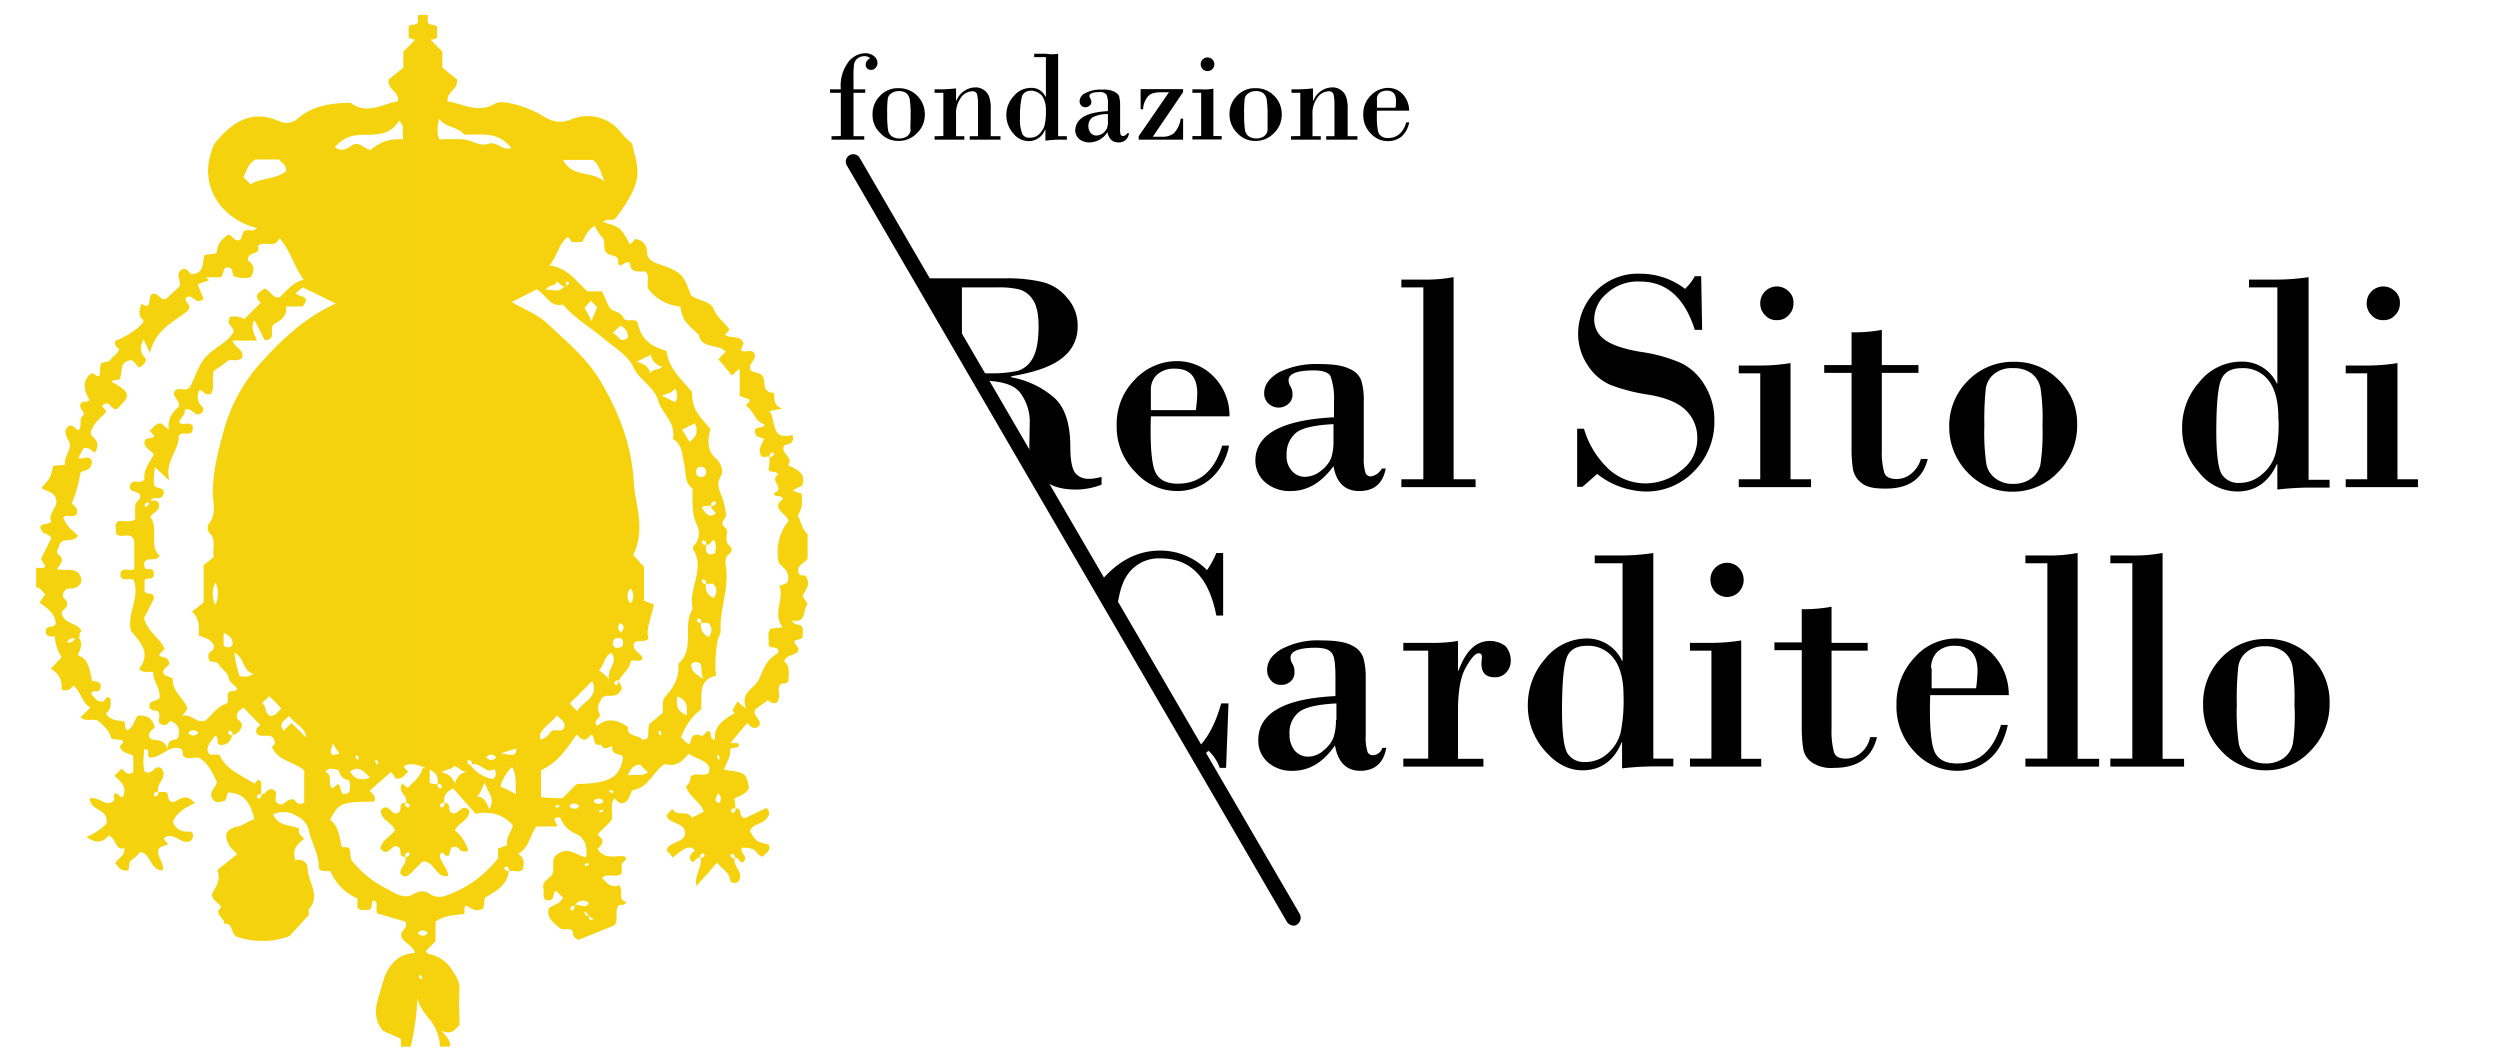<svg id="Layer_1" data-name="Layer 1" xmlns="http://www.w3.org/2000/svg" xmlns:xlink="http://www.w3.org/1999/xlink" viewBox="0 0 512 217.41"><defs><style>.cls-1{fill:url(#linear-gradient);}.cls-2{fill:none;}</style><linearGradient id="linear-gradient" x1="7.64" y1="751.71" x2="165.74" y2="751.71" gradientTransform="translate(0 -643)" gradientUnits="userSpaceOnUse"><stop offset="0" stop-color="#f5d20e"/><stop offset="1" stop-color="#f6d20e"/></linearGradient></defs><title>logo-vettoriale</title><path class="cls-1" d="M150.6,165.56c1.6-.2.4,1.8,2,2,1.2-.6,2.9-1.4,4.4-2.1.9,1.1.5,1.6-.1,2.3-.9,1.1-2.8.9-3.3,2.5,1.3,2.1,1.3,2.1,3.8,2.7.6,1.3-.6,1.7-1.2,2.5-1-.2-1.3-1.3-2.1-1.6a5.5,5.5,0,0,0-2.2-.2c-.4,1.2,1.4,1.6.4,2.8-.8.7-1-1.2-1.8-.7a.68.68,0,0,0-.6-.9.45.45,0,0,0-.3.3.68.68,0,0,0,.9.6c-.6,1.7,2.2,3,.6,4.9-.7.3-1.5.2-1.6-.5-.2-1.7-1.8-2.2-2.6-3.5-1.3,1.4-2.5,2.9-4.3,4.8-.4-2.6,1.4-4,.8-5.8a.68.68,0,0,0,.9-.6.45.45,0,0,0-.3-.3.68.68,0,0,0-.6.9c-.8-.2-1,.8-1.6.9-1.2-1.1-.1-1.7.5-2.4-.9-1.1-2-.7-4.5,1.5-.4-.5-.8-1-1.3-1.6.6-1.7,3.1-1.3,3.8-3.1.2-2.8-3.2-1.9-3.8-4,.2-.2.6-.7,1.2-1.3.9,1.7,3.1.1,4,1.8l2.4-1.2c-.6-2.2-3.1-3-3.6-5.3a2,2,0,0,0,.9-1.9c1.1-1,2.6.1,3.8-.8,0-.4.2-.9,0-1.3-.9-1.4-2.7-1.6-4.2-2.6-1.2,1.6-2.7,2.8-4.8,2.1-2.5,1.5-3.2,4.7-6.4,5.3-.8.1-.7,2.4-2.2,2.7-.9.2-1.2-.5-1.8-1-1,1.5-.1,3.2-.6,4.6l-2.8,2.8a9,9,0,0,0,.9,1c.3,1-.5,1.5-.9,2,1.4,2.3,3.6,1.3,5.5,1.5,1,.9-.8,1.1-.6,1.9a9.58,9.58,0,0,1,0,1.7c-1.4.9-2.9-.2-4,.8,1,1.2,2,2.2,3.5,1.5,1,1.3-.4,3,1.5,3.5-.5.8-1,.5-1.5.6-1.1,1.1,0,2.5-.9,4.1-2.4,1-5.1,2.1-7.4,3-1.3-.5-1.1-1.2-1.2-1.7-.7-.9-1.6-.2-2.6-.6-1-1.1-2.9-1.9-2.3-4.2,1-.6,2.3-.9,2.9-2.1l-1.4-1.4c-.9.3-.1,1.6-1.3,1.9h-.8c-.8-.7-.3-1.6-.5-2.3-.5-1.9,1.9-2.1,2-3.7.1-1.3-.4-2.7,1-3.5,2-1.5,3.7.3,5.7.7.5-2.3-.5-4.2-2.1-4.8a5.71,5.71,0,0,1-3.1-3.2c-.1-.2-.9-.3-1.3.2.2.4.4.9.7,1.5h-4.4c-1.3,2-1.5,4.4-3.7,5.6,1.4.9,1.2,2,1,3.2-.9.7-1.9.2-2.9.3a.68.68,0,0,0-.6-.9.45.45,0,0,0-.3.3.68.68,0,0,0,.9.6c-.3,3-2.6,4.1-4.9,5.5-.1.7-.2,1.5-.3,2.2-1.4.8-2.4.1-3.5-.6-.6.3-.3.9-.4,1.7-1.9.3-4,.2-5.9,1.6v4l-2,2c.2.2.3.5.5.6a7.21,7.21,0,0,1,4.7,3c.8,1.3,1.8,2.5,1.7,4.3-.2,2.5,0,4.9,0,7.3-1,.9-1.5,2.1-3.8,1.1,1.6,1.5,2,2.3,1.8,3.3h-2a9.31,9.31,0,0,0-1.8-5.2c-1.2-1.5-2.4-2.8-2.8-4.8a53.56,53.56,0,0,1-1.4,10h-2v-1.6c-1.2-.6-2.5-1.1-3.6-1.6-2.8-3.2-1-6.5-.2-9.6s2.6-6.2,6.7-6.4c-.5-1.7-2.5-2.1-2.8-3.4s1.6-1.7.8-3c-1.9-.6-3.8-1.1-5.7-1.7-.6-.8.4-2-.7-2.7-.9.4,0,1.7-1.1,2-.7-.2-1.6.4-2.3-.5V184a10.56,10.56,0,0,1-5.5-5.5c-.8-.4-1.7.3-2.4-.6.1-2.7-1.4-5.1-2-7.6a4.24,4.24,0,0,0-2.4-3.1,5,5,0,0,0-5-.4c1.2,2.5,3.6,2.1,5.4,2.9-.4,1,.4,1.4,1,2.1-1.3,1-2.6,2.1-1.8,4.4a1.86,1.86,0,0,1,2.5,1.4c-.1,2.9,2.8,5.7.3,8.6-.2.3,0,1,0,1.1-1.6,1.8-3.1,3.4-4,4.4A15.93,15.93,0,0,1,49,192c-2-.3-1-3.1-3.1-2.8.2-1.2-2.3-2-.6-3.4-.5-1-1.8-1.3-1.9-2.6.5-1.4,2-2.6,1.1-5,1.1-.9,2.6-2.1,4.1-3.3a17.84,17.84,0,0,1-1.4-1.4c-1.5-2.2-1.1-3.7,1.4-4.2,1.4-.3,2.4-1.3,3.5-1.5-.7-2.9-1.8-5.4-5.4-5.5-.2.6-.4,1.1-.6,1.7-.9.2-1.9.6-2.5-.3-1.1-1.6.8-2.4.8-3.6-.9-1.9-1.8-3.8-3.6-4.9-1.1-.2-2.3.5-3.3-.4-.1-.6.1-1.4-.9-1.6-2.1-.3-3.5,1.7-5.4,1.9-1.7.5,0-2-1.7-1.6,0,1.6-.4,3.2.2,4.6,1.6.7,2-1.6,3.3-.8,1.6,1.9-1.2,3.2-.6,4.9a.68.68,0,0,0-.9.6.45.45,0,0,0,.3.3.68.68,0,0,0,.6-.9h1.5c.9.4.1,1.7,1.4,2.1,1.2-.1,2.6-2.3,4.6.2-2,.9-3.7,1.9-4.5,3.8a2.93,2.93,0,0,0,3.2,2c1.2,0,1,.9.7,1.7-2,1.6-3.8-2.2-5.8-.2a10,10,0,0,0,1,1.1,9.62,9.62,0,0,0-1.8.7c-1.1,1.6,1.1,2.9.6,4.7-2.6-.1-2.4-3.6-4.6-3.8a9.58,9.58,0,0,1-1.8,1.7c-.9.5.1,2.3-1.3,2.1-1.2-.1-1.5-1.1-2-1.4.3-1.1,1.9-1.3,1.9-3.2-2,.6-1.5-1.9-3.3-2.6-1,1.4-2.4,1.8-4.5.3a12.22,12.22,0,0,0,4.1-2.7c.5-3.3-3.3-2.4-3.4-5.2,1.9-.4,3.1,1.7,4.6.7.9-.2-.2-1.8.7-1.7s.8,1.1,1.5.6c.8-1.7-.2-2.8-1.3-3.8-.4-.3-.5-.5-.2-.7l1.2-1.2c.6.5,1.2,1.6,2.4.7v-3.3c-.9-.6-2.5-.5-2.7-2,.1-.4.9-.5.5-1.2l-2.3-.3c-.3-1.7-1.7-2.7-2.7-3.7-1.2-.5-2.6.3-3.6-.7l2-2c-1.8-1-1.9-3.3-3.5-4.5a1.83,1.83,0,0,1-2.4.8,4,4,0,0,0-2.2-4.2c.7-.8,1.4-1.5,2.2-2.4a9.51,9.51,0,0,1-1.4-4.3c-1.3.2-1.9-.1-1.8-1.2.1-1.3,2.1-.2,2-1.7-.3-1.9-1.8-2.9-3.3-4,.5-.7.8-1.2,1.2-1.7-.7-.4-.9-1.4-1.9-1.4v-4c.6-.1,1.3.3,1.9-.3l-.9-1.5c.7-1.5,1.5-3,2.1-4.3-.5-1.2-1.8-.4-2.2-2.1-.2-.9,1.3-.6,2.2-1.2-.8-1.7,1.4-2.9,1-4.6s-2.1-1.6-3-2.4c1.8-2,1.8-2,2.4-4.5.8-.1,1.6-.1,2.4-.2-.2-1.7,1.2-3,1-4.2s-1.7-2.4-.3-3.7c1.1-.5,1.4.7,2.1.8.8-.9-.1-2.2,1-3.1.6-.5-1.6-1.6-.2-2.7.5-.1,1,.2,1.4-.4-1.2-2.1-1.5-4,.4-5.4.9-.1.8.8,1.7.4.1-.7.1-1.5.2-2.3.5-.7,1.6-.2,2.1-1s1.5-1.1,1.7-2.2a1.27,1.27,0,0,1-.8-1.6c2.4-.8,5.9-3.3,5.8-4.2-1.1-.9-1-1.9-.4-3.4,2.6,1.8.8-2.6,2.8-2,.9.2,1.1,1.4,2.2,1,.9-.8,1.9-1.7,2.8-2.6.3-1.2-.9-2.5.3-3.3,1.4-1,1.5,1.3,2.7.8,2.1-.5,1.6-2.5,2.1-3.9.9-.1,1.6-.2,2.4-.3.5-2.2.5-2.2,2.3-3.8,1-.2,1.3,1.7,2.7.9.2-.5.4-1,.6-1.6.8-.7,2,.3,2.7-.7C45.6,45,40,38,43.9,29.46c3.7-4.6,7.8-7.2,13.6-4.5a3.43,3.43,0,0,0,3.6-.8c3-2.5,6.8-3.1,10.7-3.1,3.5,2.6,6.6.1,9.7-.3.3-2.1-2.2-2.3-1.9-4.5.9-.7,2-1.6,3-2.4v-3.3L85,8.16a6.83,6.83,0,0,0-1.3-.4V5.36c.7-.5,1.5-.1,1.9-.8V3.06h2v1.5c.4.7,1.2.4,1.9.8v2.4a4.6,4.6,0,0,1-1.3.4l2.4,2.4v3.3c.9.7,2.1,1.7,3,2.4.3,2.2-2.2,2.4-1.9,4.5,3.2.5,6.2,2.6,9.8.4,1.5-.9,7,1,9,2.2s3.7,2.2,6.5,1.1a8.55,8.55,0,0,1,10.1,2.6,18.14,18.14,0,0,0,2.4,2.4c.4,2.7,1.9,5.3.4,9a28,28,0,0,1-3.8,6.2c-.6.8-1.8-.1-2.6.8,3.6,1.1,3.7,1.2,5.5,4.6a11.41,11.41,0,0,0,1.1-1.1,2.52,2.52,0,0,1,2.4,2.5c0,1.6,1,2.1,2.3,2.6,5.3,1.7,5.2,2.6,6.7,6.4,1.5,1.2,4,1.1,4.7,2.9s2.3,2.7,3.2,4.2a9,9,0,0,0-.9,1c1.1.9,3.1-.1,3.8,1.8-.2.4-.4.8-.6,1.3.8.8,2-.3,2.7.6.8,1.4-.9,1.7-.8,3.2.2,1.1,2.2.5,2.7,1.8.5,1.1-.3,2.9,2,3.2.7.1-.5,2.5,1.9,3.2-1.4.3-1.8.4-2.6.5,1.4,2.1.2,6.2,4.7,4.9.5,2.1-1,1.7-1.7,2.2-.9,1.5,2,2.4.8,4,1.6.9,3.8,1.5,2.9,4.2a12.22,12.22,0,0,0-2,1c.8.3,1.4.5,1.9.7.1,2.6.1,2.6-.8,4.5.7,1.2.8,2.7,2,3.7v5c-.5.9-1.8,1.3-1.9,2.1-.2,2,1.3,1.1,1.5,1.5,1.3,1.9-.3,2.9-.6,4.2a14,14,0,0,1,1,1.6c-1.1,1.1-.1,4-3.2,3.3.5,1.1,1.3.7,1.9,1.1.6.7.2,1.6.3,2.5-.6.2-1.1.4-1.7.6-.2.8,1.2,1.1.7,2.2-.7.8-2.3.6-2.8,2,1.4,1.1.8,2.6.9,4-.4.7-1.2.4-1.7.7-.8,1.1.3,2.6-.7,3.7a1.42,1.42,0,0,1-1.8-.5c-1,.8-2.1,1.5-2.7,2-.4,1.6,1.5,1.9.9,3.2-1,1.1-1.7.3-2.5-.5-1,1.3-2.1,2.5-3.3,4,.1.5,1.4-.4,1.7.6-.3.6-1.1.3-1.9.8.3,1.4-.8,2.7-1.2,4.2,4.5.6,4.5.6,5.1,3.7-.6,1.3-1.9,1.6-3,2.2a8.72,8.72,0,0,1,.2,2,.68.68,0,0,0-.9.6.45.45,0,0,0,.3.3A.68.68,0,0,0,150.6,165.56Zm-30,22a.68.68,0,0,0,.6.9.45.45,0,0,0,.3-.3,2.76,2.76,0,0,1-1.5-1.5.45.45,0,0,0-.3.3Q120,187.71,120.6,187.56Zm-2.9-2.1c.8-.6,2.2.9,2.9-.5a1.79,1.79,0,0,0-2.9.6.68.68,0,0,0-.9.6.45.45,0,0,0,.3.3C117.5,186.36,117.7,186.06,117.7,185.46Zm28-82c-.6.4-1.4-.2-2,.6.8.7,1.2,2.3,2.9,1.1-.2-.6-1.1-.8-.9-1.6a.68.68,0,0,0,.9-.6.45.45,0,0,0-.3-.3C145.8,102.76,145.6,103.06,145.7,103.46Zm-2.1,24.1a.68.68,0,0,0-.6-.9.45.45,0,0,0-.3.3q.3.75.9.6a2.47,2.47,0,0,0,1.6,2.9c.6-1,.8-2-.2-2.9Zm-27.3-69.2c-1.6.7-1.5-.5-2.3-.7-.3,1.1-1.8.6-2.2,1.7,1.3-.2,2.7.8,3.8-.8a.68.68,0,0,0,.9-.6.45.45,0,0,0-.3-.3C115.8,57.76,115.6,58.06,116.3,58.36ZM89.6,160.56a.68.68,0,0,0,.6.9.45.45,0,0,0,.3-.3.68.68,0,0,0-.9-.6,2.41,2.41,0,0,0-2-3c-2.1-1.2-4.2-1.4-4.9-.5.3.3.6.7.9,1-.7.5-1,1.5-2.5,1.4-.3-.2-.8-1.4-1.1-1.3-1.9,1.7-3.1,2.7-4.3,3.8.7.7,1.4,1.2.9,2.2-6.6.1-7.2.2-9,3.7,1.8,1.3,1.9,3.6,2.4,5.6.7.1,1.3-.1,1.6.4.1.7.2,1.5.3,2.2a21.81,21.81,0,0,0,6.8,5.7c1.7.8,3.7,2.5,5.7,1.5,1.5-.8,2.4-1.1,3.9,0a3.58,3.58,0,0,0,2.9.2,23,23,0,0,0,10.8-7.7v-2c.6-.2,1.2-.4,1.9-.7-.4-1.6,1-2.8,1.1-4.1-2-2.1-4.2-2.9-7.6-2.3-1.3-1.5-3-3.4-4.6-5.2-1.2.6-2.1,1.5-1.8,3a.68.68,0,0,0-.9.6.45.45,0,0,0,.3.3.68.68,0,0,0,.6-.9c1.6-.2.5,1.8,1.6,2,1.3.7,2-2.2,3.5-.5.1,2.1-2.3,2.5-2.9,4.1a8.69,8.69,0,0,1,2.7,4.1,1.36,1.36,0,0,1-1.8-.2,1.17,1.17,0,0,0-1.7-.3l-.3.9c-.1.4,0,1-.9.6-.3.1-.2-1.1-1.1-.2-.1,1.6,1.6,2.7,1.7,4.4-2.6.6-2.8-3.2-5.3-2.9l-2.4,2.4c-.7.7-1.3.9-2.1.1-.2-1.3,1.5-2.1,1-3.5a.68.68,0,0,0,.9-.6.45.45,0,0,0-.3-.3.68.68,0,0,0-.6.9c-1.6.2-.5-1.7-1.5-2-1.3-.9-1.9,2.4-3.6.3.3-1.7,2.1-2.5,3-3.7-.6-1.7-3-2.1-2.9-4.1,1.6-1.9,2.2,1.3,3.5.5,1-.3-.1-2.2,1.5-2a.68.68,0,0,0,.6.9.45.45,0,0,0,.3-.3.68.68,0,0,0-.9-.6c.9-1.5-1.9-2.3-.6-4a10.63,10.63,0,0,0,1.1.9c1.1-1.2,2.6-2.2,3-4H88v3A4.14,4.14,0,0,0,89.6,160.56Zm55-49a.68.68,0,0,0-.6-.9.45.45,0,0,0-.3.3q.3.75.9.6c-.1,1.4.1,2.5,1.9,1.7,0-1,.4-2-.4-2.7C145.6,110.86,145.5,111.76,144.6,111.56Zm0,8a.68.68,0,0,0-.6-.9.45.45,0,0,0-.3.3q.3.75.9.6a2.47,2.47,0,0,0,1.6,2.9c.6-1,.8-2-.2-2.9Zm-48,37a.68.68,0,0,0-.6-.9.45.45,0,0,0-.3.3c.1.5.4.7.6.7a7.5,7.5,0,0,0,4.7,2.9c.7-.7.6-1.2.3-2.1C99.5,158.66,98.5,156.06,96.6,156.56Zm-49-6a.68.68,0,0,0-.6-.9.45.45,0,0,0-.3.3q.3.75.9.6c-.4,1.2-1,2-2.3,2s-.3-1.5-1.2-1.9c-1.7,2-2,3-1.1,3.9h1.9c1.3,2.4,2.1,3,7.2,5.9.4-.2.7-1.3,1.4-.3v2.5a.68.68,0,0,0-.9.6.45.45,0,0,0,.3.3.68.68,0,0,0,.6-.9c1,.2,1.3-1.7,2.7-.8.9.6-.5,2.2.9,2.8,1.2.5,1.5-1.3,3.1-.9.3.2.8,1.4,2.1.6v-6.6c-2.1-1.8-5.4-1.9-6.6-4.8l.6-.6c-.1-2.9-2.8-.9-3.7-2.1-.5-1.2.6-1.5.7-1.8-1.3-1.3-2.4-2.5-3.5-3.6-.3.5-1.4.8-1.3,1.8-.1.9,1.3,1,1,2.2A2.55,2.55,0,0,1,47.6,150.56Zm-17.2-48.2c.9.4,2-.3,2.2,1.1,0,1.3-1.4,1.6-1.8,2.4,1.8,2.6-.4,5.9,1.9,8-.9,1.4-2.6-.1-3.2,1.5.1.6,0,1.3,1,1.2s1,.6,1,1.1c-.1,1.4-1.5.4-1.9,1.2v2.3c.6.8,2-.1,1.9,1.5-.6,1.2-1.3,2.6-2,3.9.6,2.7,3.2,4,4.2,6.3-.5.5-.8.9-1.1,1.2.4.9,1.6.1,2,1.5.5.9-1.9,1.3-.9,2.7.5.2,1.1.4,1.7.7-.3,2.7,2.5,4.1,3,6.3-.4.4-.5.7-1.1,1.3,2-.4,2.9,1.7,4.8,1,1.4-1.2,2.5-3,4.4-3.5.5-.8-.3-1.7.5-2.4.5-.3,1.3.1,1.6-.6-.6-.8-1.7-1.4-1.8-2.3-.3-1.3-1.5-1.7-2-2.7s-2.2.1-2.1-1.6c-.3-1,1.3-1.1,1.1-2.1-.4-1.4-1.7-1.7-3.1-2.2.1-1.7.2-3.5-1.4-4.9,1.1-.8,1.8-1.4,2.4-1.9v-7.6c.6-.5,1.4-1.1,2.1-1.7-.4-1.7.6-3.5-.9-4.9a1.7,1.7,0,0,1-.2-1.8c1.6-1.9,1-4.1.9-6.1-.1-4.4,1-8.5,2.1-12.6a34.43,34.43,0,0,1,6.7-13.2c4.6-5.3,9.7-10.3,16.4-13.3-2.5-1.2-4.7-2.3-6.8-3.3a13,13,0,0,0-1.4,1.2c.6.9,3.2.3,1.4,2.7H58.6c.3,2-1.2,2.9-2.3,3.5-1.5.8.6,3.4-2.1,3.4-.6-1.2-1.3-2.6-2.1-4.1-.9,1.7,0,2.7.5,4.2h-5c.5,1.5,2.4,1.8,2,3.5-1.1,1.1-2.6-.1-3.4,1-.9.7-1.9,1.3-2.5,1.8-.3,1.9.3,3.4-.5,4.6-1.2.5-1.5-.6-2.3-.8a2.66,2.66,0,0,0,.6,3.5,1,1,0,0,1-.3,1.3c-1.4.9-1.8-1.4-3.4-.7.3.9-.8,1.5-1.1,2.5.7.9,2-.3,2.8.8,0,.4-.1.8-.1,1.2-.9.8-2.1-.2-2.8.8.1,3.1-3,5.3-1.9,9.2-1.4-1.3-2-1.9-3-2.8-.1,1.5-.4,2.7,0,4,.9.4,2.6.3,1.5,2.1-.8.6-2-.3-2.7,1.2a.68.68,0,0,0-.9.6.45.45,0,0,0,.3.3C30.5,103.36,30.7,103.06,30.4,102.36Zm96,36.9c1.3,1.6,1.1,1.9.3,2.7-1.1,1.2-3.2-.3-3.7,1.6a2.19,2.19,0,0,0-.3,2.4c.7,1.2-1.5,1.4-.4,2.7,2.1-1.8,4.2-1.2,6.3.2-.3,2.2,2.1,1.5,2.9,2.6.1.1.6-.1.9-.1.7-.7.1-1.6.6-3.1.6-.5,1.8-1.5,2.7-2.2.1-1.3-.1-2.6.4-3.2,1.8-2,3.1-4.1,2.8-6.9,3.6-3.1.7-7.8,3-11.3-1.1-4.1,2.7-8.1,0-12.2a.83.83,0,0,1,.3-.8,3.7,3.7,0,0,0,.5-4.2c-1-2.1-.8-4.1-.9-6.1,0-.5.2-1.2-.1-1.4-1.5-1.2-1.2-3-1.5-4.6-.5-1.9-.3-4.2-2.4-5.5.7-3.3-2.2-5.1-3-7.8-.9-3-3.9-4.2-5.1-6.9-1.2-2.5-3.8-3.9-5.9-5.7-2.8-2.4-6.1-4.2-8.5-7.1-2.7.7-3.5-2.1-5.4-3.1-1.6.8-3.3,1.7-5.1,2.6,2.5,1.5,5.3,2.5,7.3,4.4,3.8,3.6,7.9,6.9,10.7,11.5,3.9,6.5,6.6,13.4,7,21.1.1,1.2.3,2.5.5,3.7.7,3.6,1.2,7.4-.6,11.1.7.8,1.4,1.6,2.2,2.4v7c.7.2,1.3.5,2,.7-.4,2.6-1.7,4.9-1.1,7.1-1.1.9-2.4-.1-3,1-.3,1.6,1.6,1.8,1.8,3.1-.7.7-1.6.1-2.4.4-.2,1.6-1.5,2.4-2.5,4a.68.68,0,0,0-.9.6.45.45,0,0,0,.3.3C126.5,140.36,126.7,140.06,126.4,139.26Zm31.2-45.7c-.6-.2-1.3.3-1.7-.2-.8-1.4.2-2.4.6-3.5a6.77,6.77,0,0,1-1.6-.6c-1.2-2.4,1.4-1.2,1.7-2.3-2.1-.7-2.3-3-3.8-3.8.2-.7,1-.8.6-1.4-.6-.2-1.2-.4-1.9-.7v-5.4c-.9.1-1.2,1.3-1.7,1.1-1.1-1.3-1.9-2.3-2.7-3.2l1.5-1.5c-1.4-1.8-4.9-.4-5.5-3.5-3.2-3-3.2-3-3.8-5.8a9.06,9.06,0,0,1-6.6-3.7c-.3-1.3.5-2.6-.6-3.5-1.2.1-2.8.2-3-1.1-.3-2.3-2.5,1.5-2.5-1,0-1.4-1.8-.9-2.5-1.8s.1-2.3-.9-3.2a9,9,0,0,1-1.4-2.2c-1.8,1.1-1.9,2.3-2.6,3.3h-1.9c-.6,0-.6-1.3-1.2-.9-1.8,1.6-2,3.9-3.6,5.7,3.6.4,5.5,3.2,7.8,5.3h3c.5,1.1.9,2.1,1.4,3.1.6,1.2,2.3.9,2.9,2.2s2.2,0,3,1.1c.6,3.4,2.9,5,5.9,5.8.4,3.6,3.1,5.8,5.2,8.4.2,3.2.5,3.9,3.8,7.6-.6,2.2-.7,4.3.9,5.8,1.3,1.2,1.9,2.8,1.2,3.9-1.1,1.8,0,3.3.4,4.6a18.34,18.34,0,0,1,.7,3.2c.2.9-1.7,1.5-.1,2.8.8.6-.5,2.5.8,3.6a1,1,0,0,1-.1,1.7c-1,.8-.7,1.9-.6,2.8.6,4.5-1.4,8.7-1.1,13.1a4.28,4.28,0,0,1-.5,1.3c-.5,1.7-.8,6.4-.4,7.7-3.9.9-2.9,4.2-3.1,6.9a11.93,11.93,0,0,0-4.1,5.8c.7.5,1,1.3,1.8,1.3a7.37,7.37,0,0,1,.4-1.4,1.41,1.41,0,0,1,1.8-.3c.9.3,1-1.4,1.9-.8.3.6-.1,1.4,1,1.7-.2-3,1.9-4.3,4.1-5.5l-.5-.5c.3-.6.7-1.3,1-1.9.4.3.7.6,1.8,1.5-1.3-3.6,1.9-4.1,2.7-6.2,1.6-3.7,1.7-3.7,3.9-5.3.2-1.6-1.7-.6-2-1.6.2-1.1-.4-2.3.4-3.3l2.5-.3c-2.2-2.8.4-5.8-.7-8.5a6.77,6.77,0,0,0,1.6-.6c.9-2.2-.9-3.1-1.7-4.1a10.17,10.17,0,0,1,2-8.6c-.5-1.4-2-1.7-2.1-3-.2-.8.7-1,.9-1.5-.2-1-1.6,0-1.8-1.2,2.3-.8-.6-2.4.5-3.4.3-.3.5-.5.1-.7-.5-.4-1.3,0-1.7-.7a11.84,11.84,0,0,0,.2-2.6.73.73,0,0,0,.9-.6.45.45,0,0,0-.3-.3A.8.8,0,0,0,157.6,93.56Zm-142,36.5c1.6,1.3,1,2.8.3,4.1,2.5.9,2.4,3.3,3,5.3,1.1.1,2.1.3,1.6,1.7-.3.9-1.7-.2-1.8,1.1.7.4.9,1.4,2,1.4.8.4.9-1.5,1.9-.6.1,1.2.2,2.3-.9,3,.8,1.6,2.4,1.4,3.7,1.7.4.6,0,1.4.7,1.8,1.2-.6,1.4-2,2.1-3,1.7-.1,3,.3,3.5,2.4-.4.5-1.6,1-1,2.2.9.9,2.8-.4,3.7,2.4-.2-2.7,1.5-1.6,2.1-2.5.4-1.6.1-2.8-1.6-3.4-.6.6-1.1,1.2-2.2.5-.5-.7.4-1.9-.5-2.6-1.1,0-2-.3-1.4-1.7.6-.2,1.1-.5,1.8-.7.5-2.1-1.4-3.6-1.2-5.5-1.2-.2-2.1.3-2.9-.7,2.6-3.3,0-5.7-1.7-7.8-.8-3.7,1.9-6.8.6-10.3-.8-.7-2,.3-2.7-.7,0-.5-.2-1,.3-1.3.8-.6,2,.3,2.5-.4v-5.6c-.5-2.4-3.1-.1-3.8-1.8.2-.8-.4-1.7.5-2.3,1.1-.2,2.3.3,3.5-.4a28,28,0,0,1,0-2.9c.1-.9,1.7-1.3.7-2.5-.9-.4-2.5-.3-1.5-2.1.8-.6,2,.3,2.7-.7-.3-2,1.1-3.5,1.9-5.1-.6-.9-2-1.3-1.9-2.5s1.6-.5,2-1.3c-.3-.3-.6-.7-1-1.1.9-.4,1.2-1.7,2.5-1.4.3.3.7.6,1.5,1.3a4.74,4.74,0,0,1,2-4.7c.4-1.6-1.5-1.9-.8-3.3.7-.9,2.2.3,3.1-.8,1.1-2,1.7-4.4,3.2-6.1,1.6-1.9,4.3-2.8,5.7-5.1.3-1.1-1.8-1.6-.6-3.2a4.06,4.06,0,0,1,2.8.5L53.4,62c-1.7-1.5-.2-2.2.8-2.9,1.3.4,1.5,2,3,1.8,1.5-1.2,2.6-3.1,5-3.6-2.1-2.9-2.7-6.1-5-8.5-.9,2.3-3.1.3-4.4,1.6.8,2-2.3.9-2,3,1.2.7,1.5,2,.5,3.4a6.57,6.57,0,0,1-3.4-.2c-.2-.6-.4-1.2-.6-1.7-2.1-.7-1.2,1.6-2.2,1.9H42.2l.6.6c-.8.3-1.7.6-2.3.8.5,1.4.9,2.3,1.2,3-1.7,1.6-2.3-1.5-3.7-.1-.2.8,1.2,1.1.6,2.4-2.5,2.2-6.7,3.7-7.9,8.8-.4-.9-.8-1.8-1.3-2.8-.9,1.8-.6,2.9.4,3.9.2.2.1,1-1,1.7-.8.7-1.1-2.1-2.8-1.1-1.5.5-.8,2.6-1.6,3.8-.7,0-1.2-.1-1.5.4,3.9,2.2,4,2.8,1,5.6-1.1.3-1.6-2.3-3-.6.3.3.6.7.9,1-.8,1.3-2.5,2-3.2,4.3-.3.8,1.7,1.5,1.3,3-.1.4-.1.9-.6,1.2-.5-.4-.8-1.1-2.2-.9-.2.3-.5,1-1,1.9.4.7,2-.7,2.7.6.2,2.1-1.8,2.1-2.3,2.4a27.55,27.55,0,0,1-1.8,6.4c.7.7,1.4,1.1,1,2.2-.7.9-1.9-.1-2.7.6.4,1.7,1.8,2.7,3,3.8-1.1,1.7-3.4.1-3.9,2.1a3.55,3.55,0,0,1-.4.9c-.3,1,1.3,1,.9,2.4q-.15.3-.9,1.5c1.9.4,4.7-.7,5,2.3-.6,2.1-2.7,1.5-3.1,1.7-1.9,2,.6,2,.1,3.2.1.9-1.3,1.1-1,2,.6,2.1,3.1,1.7,4,3.4-.3.3-.6.7-.3,1.1-1.2.7-2.2,0-2.6,1.3C14.4,131.56,15,131.86,15.6,130.06Zm99.6,33.4,2.9-2.9c6.7-.1,8.9-1.3,9.5-5.5-.4-.9-2.4-.2-2.2-2.1.1-.6-1.8,1.2-2.3-.5-1.9.6-1-1.7-2.1-2-.8,1.3-1.7,1.4-2.7.1,0-.1-.2,0-.3,0-3,4.4-4.3,5.7-7.2,7.2v5.5A33.9,33.9,0,0,0,115.2,163.46ZM82.5,25.86c-.2-.4-.5-.8-.7-1.2-2.2,3.5-5.4,2.8-8.4,3a6.53,6.53,0,0,0-4.8,2.5c1.3.9,2.3.5,3.5-.4,1.4-1,2.6.9,3.9.9a8.3,8.3,0,0,1,6.5-2.1Zm-23.9,9.2c0-1.5-1-1.7-1.4-2.4H52.4c-1.8.9-1.8,2.5-2.6,3.6.5.5,1,.9,1.5,1.5C53.6,36.36,56.5,36.76,58.6,35.06Zm36.5-7.5c-1.4-1.7-3.8-1.3-5.2-3.3-.3,1.8-.5,3.1.1,4.3a41.69,41.69,0,0,1,5,0c1.7.2,3.3,1.5,5,.9s2.8,1.4,4.7.9C102.2,26.86,98.7,27.66,95.1,27.56Zm20.2,5.2c2,3.7,5.7,2.1,8.5,4.4-.9-2.3-1.3-3.7-2.4-4.4ZM69.2,160.56c.9.4.2,3.2,2.4,1.6,0-.8.3-1.6-.2-2.4-1.3-.1-1.7-1-2.1-2.1-.9-.1-1.9-.6-2.7.4,1.7.6.4,2.5,1.4,3.4A12.49,12.49,0,0,0,69.2,160.56Zm49-14.9c1.1-2,4.5-2.7,3.1-6.2l-4.6,4.6C117.1,144.56,117.6,145,118.2,145.66Zm-15.7,15.4c1,.5,1.9.9,3.2,1.6-.3-1.9.3-3.5-.8-5.6A8.44,8.44,0,0,0,102.5,161.06Zm8.1-9.6a3.07,3.07,0,0,0,2.1-1.5c.8-1,2.4.4,2.9-1.1.2-1.2-1-1.6-1.5-2.4-1.1,1.5-2.8,2.3-3.5,4Zm-50.9-3.4,3,3c-.1-2.2-2.5-2.8-3.5-4.5-.7,1-2.4,1.5-1.1,3.1A22.55,22.55,0,0,1,59.7,148.06ZM51.9,138c-2.3-.6-1.8-3.4-3.9-4.3a22,22,0,0,0,1.1,4.8C49.9,138.46,50.7,138.86,51.9,138Zm3.2,4.6L53.7,144c.9.6.5,2.1,1.6,2.6,1.2.1,1.6-.9,2.3-1.5A29.49,29.49,0,0,0,55.1,142.56Zm75.3-68.5c1.6.4,2.5,1.1,2.8,2.4.4-1.1,1.8-.6,2.4-1.4a3,3,0,0,1-2.3-2.4C132.5,73.06,131.7,73.46,130.4,74.06Zm-39.9,84.1a3.36,3.36,0,0,1,2.7,2.4,3,3,0,0,1,2.5-2.6c-1.2.2-1.8-1-2.8-1.1C92.5,157.76,91.4,157.36,90.5,158.16Zm34.3-19c-.7-2.3,2-3.4.4-5.5-1.5.8-1.5,2.5-2.5,3.6A13.88,13.88,0,0,1,124.8,139.16ZM139.7,88c.5.8,1,1.7,1.5,2.5,1.4-1,1.9-2.2,1.1-3.8C141.4,87.16,140.5,87.56,139.7,88Zm-42,75.1c1.5.1,1.9,1.3,2.5,2.6,1.4-2.4-.5-3.5-.9-5.4C98.5,161.56,98.5,162.56,97.7,163.06Zm42.9-16.6c.2-1.7.2-3.1-1.9-3.9C138.5,144.26,138.5,145.66,140.6,146.46Zm-9.5,10.1c-1.1,0-1.9.6-2.5,2.2,1.4-.3,2.7.3,4.1-.6Zm-10-90.8c.5-1.2.9-2.1,1.2-2.9l-1.3-1.3c-.4.5-.9,1-1.3,1.5A13.28,13.28,0,0,1,121.1,65.76Zm4.4,2.4c1.1.3,1.5,2.4,3.1.9a2.41,2.41,0,0,0-1.6-2.4A21.11,21.11,0,0,1,125.5,68.16Zm-49.7,91.1c-1.3-1.4-2.4-2.6-4.1-1.3C72.5,159.46,73.7,160,75.8,159.26Zm65.8-23.2c-.1,1.3.7,1.8,2.5,3-.8-1.5-.1-2.4-.8-3.3A1.27,1.27,0,0,0,141.6,136.06Zm-3.3-53.7a2.79,2.79,0,0,0,0-2.8,3.92,3.92,0,0,1-1,.8,18.88,18.88,0,0,1-1.8.6C136.5,81.46,137.4,82,138.3,82.36Zm-92.5,47.2v2.7c.8.4,1.3.4,1.8-.2C47.8,130.76,47,130.26,45.8,129.56Zm81.8,2a.73.73,0,0,0-.8-.9c-.7-.1-1.2.1-1.3,1a.91.91,0,0,0,.8,1C127.1,132.66,127.7,132.46,127.6,131.56Zm-83.5-12.3a5.3,5.3,0,0,0,0,4.6A5.3,5.3,0,0,0,44.1,119.26Zm100.5-22.9c-.2-.5-.4-.8-1-.8-.9,0-1.1.6-1,1.3a.91.91,0,0,0,1,.8C144.6,97.56,144.6,97.06,144.6,96.36Zm-15.5,27.2a2.3,2.3,0,0,0,0-3.1A2.3,2.3,0,0,0,129.1,123.56Zm-23.4,29.7c-.6.2-1.4.4-3.1,1a13.25,13.25,0,0,0,2.5.3A1.09,1.09,0,0,0,105.7,153.26Zm-37.5-1c-1.1,2.6,0,2.5,1.3,2A17.37,17.37,0,0,1,68.2,152.26Zm31.4,2.8a1.21,1.21,0,0,0,2,0A1.21,1.21,0,0,0,99.6,155.06Zm-61-5a1.21,1.21,0,0,0,2,0A1.21,1.21,0,0,0,38.6,150.06Zm108.5,12.4c-.6.9-.9,1.5.1,2C147.8,163.86,147.8,163.26,147.1,162.46Zm-25.5,1.6a1.21,1.21,0,0,0,2,0A1.21,1.21,0,0,0,121.6,164.06Zm-5,1a1.21,1.21,0,0,0,2,0A1.21,1.21,0,0,0,116.6,165.06Zm10.6-35.5c.6-.9.9-1.5-.3-2C126.6,128.26,126.4,128.86,127.2,129.56Zm-41.6,61.5a1.21,1.21,0,0,0,2,0A1.21,1.21,0,0,0,85.6,191.06Zm39.7-28.6.4-.4a1.49,1.49,0,0,0-.7-.3c-.1,0-.2.2-.3.3A2.09,2.09,0,0,1,125.3,162.46Zm9.5-12.5a2.09,2.09,0,0,0,.4.6c.1-.1.3-.2.3-.3a4.88,4.88,0,0,1-.3-.7A.78.78,0,0,0,134.8,150Zm-62,5a2.09,2.09,0,0,0,.4.6c.1-.1.3-.2.3-.3a4.88,4.88,0,0,1-.3-.7A.78.78,0,0,0,72.8,155Zm50.8,11.1c-.1-.1-.2-.3-.3-.3a4.88,4.88,0,0,1-.7.3c.1.1.2.3.3.3A1.49,1.49,0,0,0,123.6,166.06Zm-3.3,10.6a2.09,2.09,0,0,0-.6.4c.1.1.2.3.3.3a4.88,4.88,0,0,1,.7-.3A.78.78,0,0,1,120.3,176.66Zm26.8-22.1c-.1.1-.3.2-.3.3a4.88,4.88,0,0,1,.3.7c.1-.1.3-.2.3-.3A1.49,1.49,0,0,0,147.1,154.56Zm-69.6,1.6a2.09,2.09,0,0,0-.4-.6c-.1.1-.3.2-.3.3a4.88,4.88,0,0,1,.3.7C77.2,156.46,77.4,156.36,77.5,156.16ZM85.8,200a2.09,2.09,0,0,0,.4.6c.1-.1.3-.2.3-.3a4.88,4.88,0,0,1-.3-.7A.78.78,0,0,0,85.8,200Zm28.2-34.5a2.09,2.09,0,0,0,.6-.4c-.1-.1-.2-.3-.3-.3a4.88,4.88,0,0,1-.7.3C113.7,165.16,113.9,165.26,114,165.46Z"/><path d="M264.9,189.56a1.71,1.71,0,0,1-1.3-.7L173.5,34a1.53,1.53,0,1,1,2.6-1.6l90.1,154.8a1.65,1.65,0,0,1-1.3,2.4Z"/><path d="M172.2,27.86V19H170v-.7h2.2a8.07,8.07,0,0,1,1.4-5.4,4.49,4.49,0,0,1,3.6-2,2.79,2.79,0,0,1,1.8.6,1.75,1.75,0,0,1,.7,1.4,1.28,1.28,0,0,1-.4,1,1,1,0,0,1-.9.4,1,1,0,0,1-1.1-1.1c0-.5.3-.9.9-1.3a1.82,1.82,0,0,0-1.1-.4,2.5,2.5,0,0,0-1.4.4,2,2,0,0,0-.8,1.3,21.11,21.11,0,0,0-.1,2.9v2.2h2.4V19h-2.4v8.9H177v.7h-6.7v-.7Z"/><path d="M178.7,23.46a5.2,5.2,0,0,1,1.5-3.8,4.92,4.92,0,0,1,3.8-1.6,5.2,5.2,0,0,1,3.8,1.5,5.29,5.29,0,0,1,1.6,3.8,5.13,5.13,0,0,1-1.6,3.9,5.07,5.07,0,0,1-3.8,1.6,4.85,4.85,0,0,1-3.7-1.6A4.92,4.92,0,0,1,178.7,23.46Zm7.8,0a20,20,0,0,0-.2-3.2,2.4,2.4,0,0,0-.7-1.2,2.54,2.54,0,0,0-1.6-.4,2.46,2.46,0,0,0-1.5.5,1.52,1.52,0,0,0-.7,1.2,23.79,23.79,0,0,0-.1,3.2,19.06,19.06,0,0,0,.2,3.2,2,2,0,0,0,.8,1.2,3,3,0,0,0,3,0,2,2,0,0,0,.8-1.2C186.4,26.06,186.5,25,186.5,23.46Z"/><path d="M193.2,27.86V19h-1.8v-.7h1.2a30.48,30.48,0,0,0,3.2-.2v2.5h.1a4.2,4.2,0,0,1,3.8-2.7,2.88,2.88,0,0,1,1.9.6,2.81,2.81,0,0,1,1,1.4,7.25,7.25,0,0,1,.3,2.5v5.5h2v.7h-6.3v-.7h1.7v-6.5a9.1,9.1,0,0,0-.2-2.1.92.92,0,0,0-1-.6,2.92,2.92,0,0,0-2.3,1.3,5.4,5.4,0,0,0-1,3.5v4.4h1.7v.7h-6.1v-.7Z"/><path d="M216.7,11v16.9h1.8v.7H217c-.9,0-1.9.1-2.9.2v-2.2H214a3.51,3.51,0,0,1-3.3,2.3,4,4,0,0,1-3.2-1.6,5.68,5.68,0,0,1-1.4-3.7,5.61,5.61,0,0,1,1.5-3.9,4.55,4.55,0,0,1,3.5-1.7,3.1,3.1,0,0,1,3,1.8h.1v-8.1h-2.4V11h2.4A7,7,0,0,0,216.7,11Zm-5.6,7.6a1.8,1.8,0,0,0-1.8,1.1,17.25,17.25,0,0,0-.4,4.3,7.84,7.84,0,0,0,.5,3.5,1.58,1.58,0,0,0,1.5.7,2.64,2.64,0,0,0,1.9-.7,4.52,4.52,0,0,0,1.1-1.7,11.36,11.36,0,0,0,.3-3.1,5.22,5.22,0,0,0-.8-3.1A3.26,3.26,0,0,0,211.1,18.56Z"/><path d="M226.9,22.76v-1.3a4.54,4.54,0,0,0-.3-2.1,1.67,1.67,0,0,0-1.4-.5c-1.4,0-2.1.3-2.1.8,0,.2.1.3.2.5a1.45,1.45,0,0,1,.2.7.81.81,0,0,1-.4.8,1.14,1.14,0,0,1-.8.3,1,1,0,0,1-.9-.4,1.14,1.14,0,0,1-.3-.8,1.89,1.89,0,0,1,1.2-1.7,6.39,6.39,0,0,1,3.4-.7,5.14,5.14,0,0,1,2.5.4c.5.3.9.6,1,1a7.18,7.18,0,0,1,.2,1.7v4.8a3.81,3.81,0,0,0,.1,1.3.55.55,0,0,0,.5.3,1.21,1.21,0,0,0,.9-.6h.3a2,2,0,0,1-2.2,1.9c-1.2,0-1.9-.7-2.2-2.1a4.35,4.35,0,0,1-3.6,2.1,3.23,3.23,0,0,1-2.2-.7,2.5,2.5,0,0,1-.8-1.8C220.4,24.16,222.6,23,226.9,22.76Zm0,2v-1.4a6.52,6.52,0,0,0-3.2.7,2.2,2.2,0,0,0-.8,1.8,2.17,2.17,0,0,0,.5,1.4,1.61,1.61,0,0,0,1.1.5,2.39,2.39,0,0,0,1.4-.5,2.35,2.35,0,0,0,.8-1A3.64,3.64,0,0,0,226.9,24.76Z"/><path d="M233.6,22.36v-4.1h8.7v.6L236.1,28h1.8a3.73,3.73,0,0,0,2.5-.7,5.23,5.23,0,0,0,1.4-3h.5v4.3h-9.1v-.7l6.2-9h-1.8a6.05,6.05,0,0,0-1.5.2,2.37,2.37,0,0,0-1.2.9,4.5,4.5,0,0,0-.8,2.4Z"/><path d="M248.5,18.16v9.7h1.7v.7h-6v-.7H246V19h-1.8v-.7H246A10.27,10.27,0,0,0,248.5,18.16Zm-2.6-5a1.4,1.4,0,1,1,2.8,0,1.4,1.4,0,1,1-2.8,0Z"/><path d="M251.8,23.46a5.2,5.2,0,0,1,1.5-3.8,4.92,4.92,0,0,1,3.8-1.6,5.2,5.2,0,0,1,3.8,1.5,5.29,5.29,0,0,1,1.6,3.8,5.13,5.13,0,0,1-1.6,3.9,5.07,5.07,0,0,1-3.8,1.6,4.85,4.85,0,0,1-3.7-1.6A5.29,5.29,0,0,1,251.8,23.46Zm7.8,0a20,20,0,0,0-.2-3.2,2.4,2.4,0,0,0-.7-1.2,2.54,2.54,0,0,0-1.6-.4,2.46,2.46,0,0,0-1.5.5,1.52,1.52,0,0,0-.7,1.2,23.79,23.79,0,0,0-.1,3.2,19.06,19.06,0,0,0,.2,3.2,2,2,0,0,0,.8,1.2,3,3,0,0,0,3,0,2,2,0,0,0,.8-1.2Z"/><path d="M266.3,27.86V19h-1.8v-.7h1.2a30.48,30.48,0,0,0,3.2-.2v2.5h.1a4.2,4.2,0,0,1,3.8-2.7,2.88,2.88,0,0,1,1.9.6,2.81,2.81,0,0,1,1,1.4,7.25,7.25,0,0,1,.3,2.5v5.5h2v.7h-6.4v-.7h1.7v-6.5a9.1,9.1,0,0,0-.2-2.1.92.92,0,0,0-1-.6,2.92,2.92,0,0,0-2.3,1.3,5.4,5.4,0,0,0-1,3.5v4.4h1.7v.7h-6.1v-.7Z"/><path d="M288.6,22.66H282c-.1,2.6.1,4.1.4,4.7a2,2,0,0,0,1.9.9c1.8,0,3.1-1.1,3.7-3.2h.6A5.14,5.14,0,0,1,287,28a4.39,4.39,0,0,1-2.7.9,4.65,4.65,0,0,1-3.6-1.6,5.28,5.28,0,0,1-1.5-3.9,5.2,5.2,0,0,1,1.5-3.8,5,5,0,0,1,3.5-1.6,4.07,4.07,0,0,1,3,1.2A5.07,5.07,0,0,1,288.6,22.66Zm-6.6-.6h3.8a8.17,8.17,0,0,0,.1-1.4c0-1.4-.6-2.1-1.9-2.1a2.46,2.46,0,0,0-1.5.5,1.62,1.62,0,0,0-.5,1.4Z"/><path class="cls-2" d="M416.1,76.56a6.13,6.13,0,0,0-3.8-1.1,6.56,6.56,0,0,0-3.8,1.1,4.74,4.74,0,0,0-1.8,3,60.52,60.52,0,0,0-.3,7.7,44.19,44.19,0,0,0,.4,7.8,4.77,4.77,0,0,0,1.9,3,6.15,6.15,0,0,0,3.6,1.1,6.24,6.24,0,0,0,3.7-1.1,4.77,4.77,0,0,0,1.9-3,44.19,44.19,0,0,0,.4-7.8,42.1,42.1,0,0,0-.4-7.7A5.1,5.1,0,0,0,416.1,76.56Z"/><path class="cls-2" d="M404.9,137.46c0-3.4-1.5-5.2-4.6-5.2a5.22,5.22,0,0,0-3.6,1.2,4.38,4.38,0,0,0-1.3,3.4v4h9.1A16.86,16.86,0,0,0,404.9,137.46Z"/><path class="cls-2" d="M325.1,132.26c-2.3,0-3.7.9-4.3,2.6s-.9,5.3-.9,10.7c0,4.6.4,7.5,1.1,8.7a3.82,3.82,0,0,0,3.6,1.8,6.92,6.92,0,0,0,4.7-1.8,8.51,8.51,0,0,0,2.6-4.2,34.69,34.69,0,0,0,.6-7.7c0-3.4-.7-5.9-2-7.6A6.65,6.65,0,0,0,325.1,132.26Z"/><path class="cls-2" d="M208.4,76a4.89,4.89,0,0,0,3.1-2.6q1.2-2.1,1.2-6.6,0-3.75-1.2-5.4a5.12,5.12,0,0,0-2.8-2.1,17.8,17.8,0,0,0-4.4-.4h-7.2v13l2.6,4.6h3.1A26.1,26.1,0,0,0,208.4,76Z"/><path class="cls-2" d="M263.4,93.16a4.86,4.86,0,0,0,1.1,3.3,3.52,3.52,0,0,0,2.6,1.2,5,5,0,0,0,3.4-1.3,6.29,6.29,0,0,0,2-2.5,10.4,10.4,0,0,0,.5-3.5V87c-3.9.1-6.5.7-7.7,1.8A5.51,5.51,0,0,0,263.4,93.16Z"/><path class="cls-2" d="M264.1,150.36a5.14,5.14,0,0,0,1.1,3.4,3.37,3.37,0,0,0,2.6,1.2,4.6,4.6,0,0,0,3.3-1.3,5.9,5.9,0,0,0,2-2.6,11.07,11.07,0,0,0,.5-3.6V144c-3.9.2-6.4.7-7.7,1.8A5.88,5.88,0,0,0,264.1,150.36Z"/><path class="cls-2" d="M245.1,80.56c0-3.4-1.5-5.1-4.6-5.1a5.22,5.22,0,0,0-3.6,1.2,4.16,4.16,0,0,0-1.3,3.3v4h9.2A16.48,16.48,0,0,0,245.1,80.56Z"/><path class="cls-2" d="M467.9,133.36a6.13,6.13,0,0,0-3.8-1.1,6,6,0,0,0-3.7,1.1,4.72,4.72,0,0,0-1.8,3.1,63.62,63.62,0,0,0-.3,7.8,44.82,44.82,0,0,0,.4,7.9,4.77,4.77,0,0,0,1.9,3,6.15,6.15,0,0,0,3.6,1.1,6.24,6.24,0,0,0,3.7-1.1,5,5,0,0,0,1.9-3.1,45.57,45.57,0,0,0,.4-7.9,42.72,42.72,0,0,0-.4-7.8A6.72,6.72,0,0,0,467.9,133.36Z"/><path class="cls-2" d="M459.2,75.46c-2.3,0-3.7.9-4.3,2.6s-.9,5.2-.9,10.5c0,4.5.4,7.4,1.1,8.6a3.82,3.82,0,0,0,3.6,1.8,6.92,6.92,0,0,0,4.7-1.8,8.92,8.92,0,0,0,2.7-4.1,32.62,32.62,0,0,0,.6-7.5c0-3.3-.7-5.8-2-7.5A6.51,6.51,0,0,0,459.2,75.46Z"/><path d="M247.5,153.76a8.57,8.57,0,0,1,2.3,3.5h1.3l.5-13.2h-1.5c-1.2,4.3-2.9,7.4-5.1,9.4l-1.2.9.8,1.5A19.41,19.41,0,0,0,247.5,153.76Z"/><path d="M230.5,118.36a7.77,7.77,0,0,1,7.2-4q9.15,0,11.4,11.7h1.4v-12.8h-1.4a17.74,17.74,0,0,1-1.9,3.5,13.4,13.4,0,0,0-9.6-4c-4.7,0-8.9,2.2-12.5,6.7-.2.3-.4.5-.6.8l4,7.1C228.8,123.06,229.5,120.06,230.5,118.36Z"/><path d="M281.2,154.66a1.15,1.15,0,0,1-1.1-.6,9.17,9.17,0,0,1-.4-3.3v-11.9a15,15,0,0,0-.5-4.2,4.44,4.44,0,0,0-2.4-2.5c-1.3-.7-3.4-1-6.2-1a15.83,15.83,0,0,0-8.2,1.8c-2,1.2-2.9,2.6-2.9,4.3a3.23,3.23,0,0,0,.8,2.1,2.58,2.58,0,0,0,2.1.9,2.64,2.64,0,0,0,1.9-.7,2.32,2.32,0,0,0,.8-2,2.73,2.73,0,0,0-.4-1.6,2.42,2.42,0,0,1-.4-1.3c0-1.3,1.7-2,5.1-2,1.9,0,3,.4,3.5,1.3s.6,2.6.6,5.3v3.3c-10.5.5-15.8,3.5-15.8,9a5.83,5.83,0,0,0,1.9,4.5,7.31,7.31,0,0,0,5.2,1.8c3.3,0,6.2-1.7,8.6-5.2.6,3.4,2.3,5.2,5.2,5.2s4.8-1.6,5.3-4.7h-.8A2.07,2.07,0,0,1,281.2,154.66Zm-7.6-7.2a11.52,11.52,0,0,1-.5,3.6,6.51,6.51,0,0,1-2,2.6,4.77,4.77,0,0,1-3.3,1.3,3.52,3.52,0,0,1-2.6-1.2,5,5,0,0,1-1.1-3.4,5.29,5.29,0,0,1,1.9-4.5c1.2-1,3.8-1.6,7.7-1.8v3.4Z"/><path d="M305.2,131.26c-2.9,0-5,2-6.5,6.1h-.1v-6.1a31.18,31.18,0,0,1-6,.4h-5.2v1.6h5.1v22.1h-5.1V157h16.4v-1.6h-5.2v-9.9c0-3.9.5-6.9,1.6-8.8s1.9-2.9,2.6-2.9a.63.63,0,0,1,.7.7l-.1,1.4c0,1.9.9,2.8,2.7,2.8a3,3,0,0,0,2.4-1,3.49,3.49,0,0,0,.9-2.5,4.36,4.36,0,0,0-1.1-2.9A5.45,5.45,0,0,0,305.2,131.26Z"/><path d="M338.6,113.26a44.57,44.57,0,0,1-6.3.5h-5.7v1.6h5.7v20h-.1a7.85,7.85,0,0,0-7.3-4.6,11,11,0,0,0-8.4,4.1,14.33,14.33,0,0,0-3.6,9.6,13.81,13.81,0,0,0,3.4,9.2c2.3,2.7,4.9,4.1,7.8,4.1,3.7,0,6.4-1.9,8-5.7h.1v5.3a58,58,0,0,1,7-.4h3.5v-1.6h-4.1Zm-6.7,36.8a8.51,8.51,0,0,1-2.6,4.2,6.74,6.74,0,0,1-4.7,1.8,4,4,0,0,1-3.6-1.8c-.7-1.2-1.1-4.1-1.1-8.7,0-5.4.3-8.9.9-10.7s2-2.6,4.3-2.6a6.46,6.46,0,0,1,5.4,2.6c1.3,1.7,2,4.2,2,7.6A33.65,33.65,0,0,1,331.9,150.06Z"/><path d="M351.3,121.26a3.38,3.38,0,0,0,4.8,0,3.62,3.62,0,0,0,0-5,3.38,3.38,0,0,0-4.8,0,3.32,3.32,0,0,0-1,2.5A3.74,3.74,0,0,0,351.3,121.26Z"/><path d="M356.6,131.16a38.33,38.33,0,0,1-6,.5h-4.5v1.6h4.4v22.1h-4.4V157h14.6v-1.6h-4.1Z"/><path d="M380.9,154.36a4.64,4.64,0,0,1-2.9,1c-1.3,0-2.1-.4-2.4-1.3a16.81,16.81,0,0,1-.5-4.8v-16h7.4v-1.6h-7.4v-7.4a31.4,31.4,0,0,1-6.1.5v6.8h-5.6v1.6H369v15.6a28.58,28.58,0,0,0,.3,4.6,4.32,4.32,0,0,0,1.8,2.8,7.13,7.13,0,0,0,4.5,1.1c4.9,0,7.8-2.1,8.8-6.3H383A5.56,5.56,0,0,1,380.9,154.36Z"/><path d="M411.4,142.36a12,12,0,0,0-3.4-8.5,10.54,10.54,0,0,0-7.4-3.1,11.31,11.31,0,0,0-8.5,3.9,13.71,13.71,0,0,0-3.7,9.6,13.35,13.35,0,0,0,3.7,9.7,11.78,11.78,0,0,0,8.8,3.9,10,10,0,0,0,6.4-2.3c1.9-1.5,3.2-3.9,3.9-7.1h-1.4c-1.6,5.3-4.6,7.9-9,7.9-2.2,0-3.7-.7-4.5-2.2s-1.2-5.4-1-11.8Zm-15.9-5.5a4.52,4.52,0,0,1,1.3-3.4,5.05,5.05,0,0,1,3.6-1.2c3,0,4.6,1.7,4.6,5.2a28.83,28.83,0,0,1-.3,3.5h-9.1v-4.1Z"/><path d="M425.4,113.26a30.28,30.28,0,0,1-6.3.5h-4.3v1.6h4.5v40h-4.5V157h15.1v-1.6h-4.4v-42.1Z"/><path d="M442.8,113.26a30.28,30.28,0,0,1-6.3.5h-4.3v1.6h4.5v40h-4.5V157h15.1v-1.6h-4.4v-42.1Z"/><path d="M464.2,130.86a12.38,12.38,0,0,0-9.3,3.9,13.21,13.21,0,0,0-3.7,9.5,13.36,13.36,0,0,0,3.8,9.6,12,12,0,0,0,9,3.9,12.36,12.36,0,0,0,9.2-4,13.5,13.5,0,0,0,3.9-9.8,12.74,12.74,0,0,0-3.8-9.4A12.29,12.29,0,0,0,464.2,130.86Zm5.4,21.3a5,5,0,0,1-1.9,3.1,6.24,6.24,0,0,1-3.7,1.1,6.15,6.15,0,0,1-3.6-1.1,4.77,4.77,0,0,1-1.9-3,44.82,44.82,0,0,1-.4-7.9,61.38,61.38,0,0,1,.3-7.8,4.72,4.72,0,0,1,1.8-3.1,5.62,5.62,0,0,1,3.7-1.1,6.34,6.34,0,0,1,3.8,1.1,5.1,5.1,0,0,1,1.8,3,44.19,44.19,0,0,1,.4,7.8A39.4,39.4,0,0,1,469.6,152.16Z"/><path d="M197.1,58.86h7.2a17.8,17.8,0,0,1,4.4.4,4.8,4.8,0,0,1,2.8,2.1c.8,1.1,1.2,3,1.2,5.4q0,4.5-1.2,6.6a5.21,5.21,0,0,1-3.1,2.6,26.1,26.1,0,0,1-5.6.5h-3.1l.8,1.5h.5q6.3,0,8.1,2.7a10,10,0,0,1,1.8,5.6l-.1,5.4a9.58,9.58,0,0,0,2.1,5.7c1.4,1.9,3.9,2.9,7.4,2.9a14.6,14.6,0,0,0,5.3-1v-1.6a9.29,9.29,0,0,1-2.7.4,3.42,3.42,0,0,1-2.7-1.2c-.6-.8-1-2.5-1-5.3,0-4.8-1.1-8.2-3.4-10.2a18.56,18.56,0,0,0-8.7-4.1v-.2c4.9-.8,8.5-2.1,10.5-3.8a7.87,7.87,0,0,0,3.1-6.5,8.37,8.37,0,0,0-2.1-5.7,9.47,9.47,0,0,0-5.1-3.3A31.28,31.28,0,0,0,206,57H188.7l8.3,14.6V58.86Z"/><path d="M241.2,100.56a10.32,10.32,0,0,0,6.5-2.3,11.77,11.77,0,0,0,4-7h-1.4c-1.6,5.2-4.6,7.8-9.1,7.8-2.2,0-3.7-.7-4.5-2.2s-1.2-5.3-1-11.6h16.1a11.34,11.34,0,0,0-3.4-8.3,10.44,10.44,0,0,0-7.4-3,11.77,11.77,0,0,0-8.6,3.8,12.82,12.82,0,0,0-3.7,9.4,13,13,0,0,0,3.8,9.5A11.41,11.41,0,0,0,241.2,100.56ZM235.7,80a4.16,4.16,0,0,1,1.3-3.3,5.22,5.22,0,0,1,3.6-1.2c3.1,0,4.6,1.7,4.6,5.1a27.53,27.53,0,0,1-.3,3.4h-9.2V80Z"/><path d="M257.1,94.36a5.86,5.86,0,0,0,2,4.4,7.57,7.57,0,0,0,5.3,1.8q5,0,8.7-5.1c.6,3.4,2.3,5.1,5.3,5.1s4.8-1.5,5.4-4.6H283a3.13,3.13,0,0,1-2.2,1.6,1.15,1.15,0,0,1-1.1-.6,8.88,8.88,0,0,1-.4-3.2V82.06a13.72,13.72,0,0,0-.5-4.1,4,4,0,0,0-2.4-2.4c-1.3-.7-3.4-1-6.2-1a17.41,17.41,0,0,0-8.3,1.7c-2,1.2-3,2.6-3,4.3a2.79,2.79,0,0,0,.8,2,3,3,0,0,0,4.1.2,2.38,2.38,0,0,0,.9-2,2.93,2.93,0,0,0-.4-1.6,2.42,2.42,0,0,1-.4-1.3c0-1.3,1.7-2,5.1-2,1.9,0,3.1.4,3.5,1.2a13.67,13.67,0,0,1,.7,5.2v3.2C262.4,86,257.1,89,257.1,94.36Zm16-4a10.84,10.84,0,0,1-.5,3.5,6.29,6.29,0,0,1-2,2.5,5.33,5.33,0,0,1-3.4,1.3,3.52,3.52,0,0,1-2.6-1.2,4.41,4.41,0,0,1-1.1-3.3,5.55,5.55,0,0,1,1.9-4.5c1.2-1,3.8-1.6,7.7-1.8Z"/><path d="M302.2,98.16h-4.5V56.76a31.41,31.41,0,0,1-6.4.5H287v1.6h4.5v39.3H287v1.6h15.2v-1.6Z"/><path d="M327.1,97.06a16.5,16.5,0,0,0,9.8,3.6,13.51,13.51,0,0,0,10.1-4.2,14.33,14.33,0,0,0,4.1-10.4,13.43,13.43,0,0,0-2-7.2,11.44,11.44,0,0,0-4.8-4.5,31.61,31.61,0,0,0-8.3-2.3c-3.6-.6-6.1-1.5-7.5-2.6a5,5,0,0,1-2-4.2,6.93,6.93,0,0,1,2.5-5.1,9.38,9.38,0,0,1,6.9-2.5c5.4,0,9.1,3.3,11.2,9.9h1.5l-.2-11h-1.3a10.56,10.56,0,0,1-2,2.6,15,15,0,0,0-9.2-3.1,12.05,12.05,0,0,0-9.3,3.8,12.34,12.34,0,0,0-3.4,8.6,11.51,11.51,0,0,0,2,6.4,10.47,10.47,0,0,0,4.7,4,37.13,37.13,0,0,0,7.9,2c3.4.6,5.9,1.6,7.5,3.2a7.76,7.76,0,0,1,2.3,5.7,8,8,0,0,1-3.3,6.6A11.64,11.64,0,0,1,337,99a11.23,11.23,0,0,1-7.4-2.8,18.33,18.33,0,0,1-5.2-8.4H323v11.9h1.1Z"/><path d="M370.9,98.16h-4.2V74.36a38.62,38.62,0,0,1-6.1.5h-4.5v1.6h4.4v21.7h-4.4v1.6h14.8v-1.6Z"/><path d="M363.9,65.56a3,3,0,0,0,2.4-1,3.32,3.32,0,0,0,1-2.5,3,3,0,0,0-1-2.4,3.4,3.4,0,0,0-5.8,2.4,3.32,3.32,0,0,0,1,2.5A3,3,0,0,0,363.9,65.56Z"/><path d="M394.8,94h-1.4a6.09,6.09,0,0,1-2.1,3.1,4.64,4.64,0,0,1-2.9,1c-1.3,0-2.2-.4-2.5-1.3a15.52,15.52,0,0,1-.5-4.7V76.36h7.5v-1.6h-7.5v-7.2a31.78,31.78,0,0,1-6.2.5v6.7h-5.6v1.6h5.6v15.3a26.41,26.41,0,0,0,.3,4.5,4.57,4.57,0,0,0,1.8,2.8c1,.8,2.5,1.1,4.6,1.1C390.9,100.16,393.8,98.06,394.8,94Z"/><path d="M425.4,87a12.29,12.29,0,0,0-3.8-9.2,12.52,12.52,0,0,0-9.2-3.7A12.76,12.76,0,0,0,403,78a13,13,0,0,0-3.8,9.3,13.3,13.3,0,0,0,3.8,9.5,12.42,12.42,0,0,0,9.1,3.9,12.7,12.7,0,0,0,9.3-3.9A13.52,13.52,0,0,0,425.4,87Zm-7.5,8a4.77,4.77,0,0,1-1.9,3,6.24,6.24,0,0,1-3.7,1.1,5.72,5.72,0,0,1-3.6-1.1,4.77,4.77,0,0,1-1.9-3,44.19,44.19,0,0,1-.4-7.8,60.52,60.52,0,0,1,.3-7.7,4.74,4.74,0,0,1,1.8-3,5.73,5.73,0,0,1,3.8-1.1,6.13,6.13,0,0,1,3.8,1.1,5.1,5.1,0,0,1,1.8,3,42.1,42.1,0,0,1,.4,7.7A44.19,44.19,0,0,1,417.9,95Z"/><path d="M472.8,56.76a44.82,44.82,0,0,1-6.4.5h-5.8v1.6h5.8v19.7h-.1a7.76,7.76,0,0,0-7.3-4.5,11,11,0,0,0-8.5,4.1,13.9,13.9,0,0,0-3.6,9.5,13.13,13.13,0,0,0,3.4,9,10.08,10.08,0,0,0,7.9,4c3.7,0,6.4-1.9,8.1-5.6h.1v5.2a59.62,59.62,0,0,1,7.1-.4h3.6v-1.6h-4.3V56.76ZM466,93a8.2,8.2,0,0,1-2.7,4.1,6.92,6.92,0,0,1-4.7,1.8,4,4,0,0,1-3.6-1.8c-.7-1.2-1.1-4-1.1-8.6q0-8,.9-10.5c.6-1.7,2-2.6,4.3-2.6a6.57,6.57,0,0,1,5.5,2.5c1.3,1.7,2,4.2,2,7.5A25.21,25.21,0,0,1,466,93Z"/><path d="M491,98.16V74.36a38.62,38.62,0,0,1-6.1.5h-4.5v1.6h4.4v21.7h-4.4v1.6h14.8v-1.6Z"/><path d="M488.1,65.56a3,3,0,0,0,2.4-1,3.32,3.32,0,0,0,1-2.5,3,3,0,0,0-1-2.4,3.4,3.4,0,0,0-5.8,2.4,3.32,3.32,0,0,0,1,2.5A3,3,0,0,0,488.1,65.56Z"/></svg>